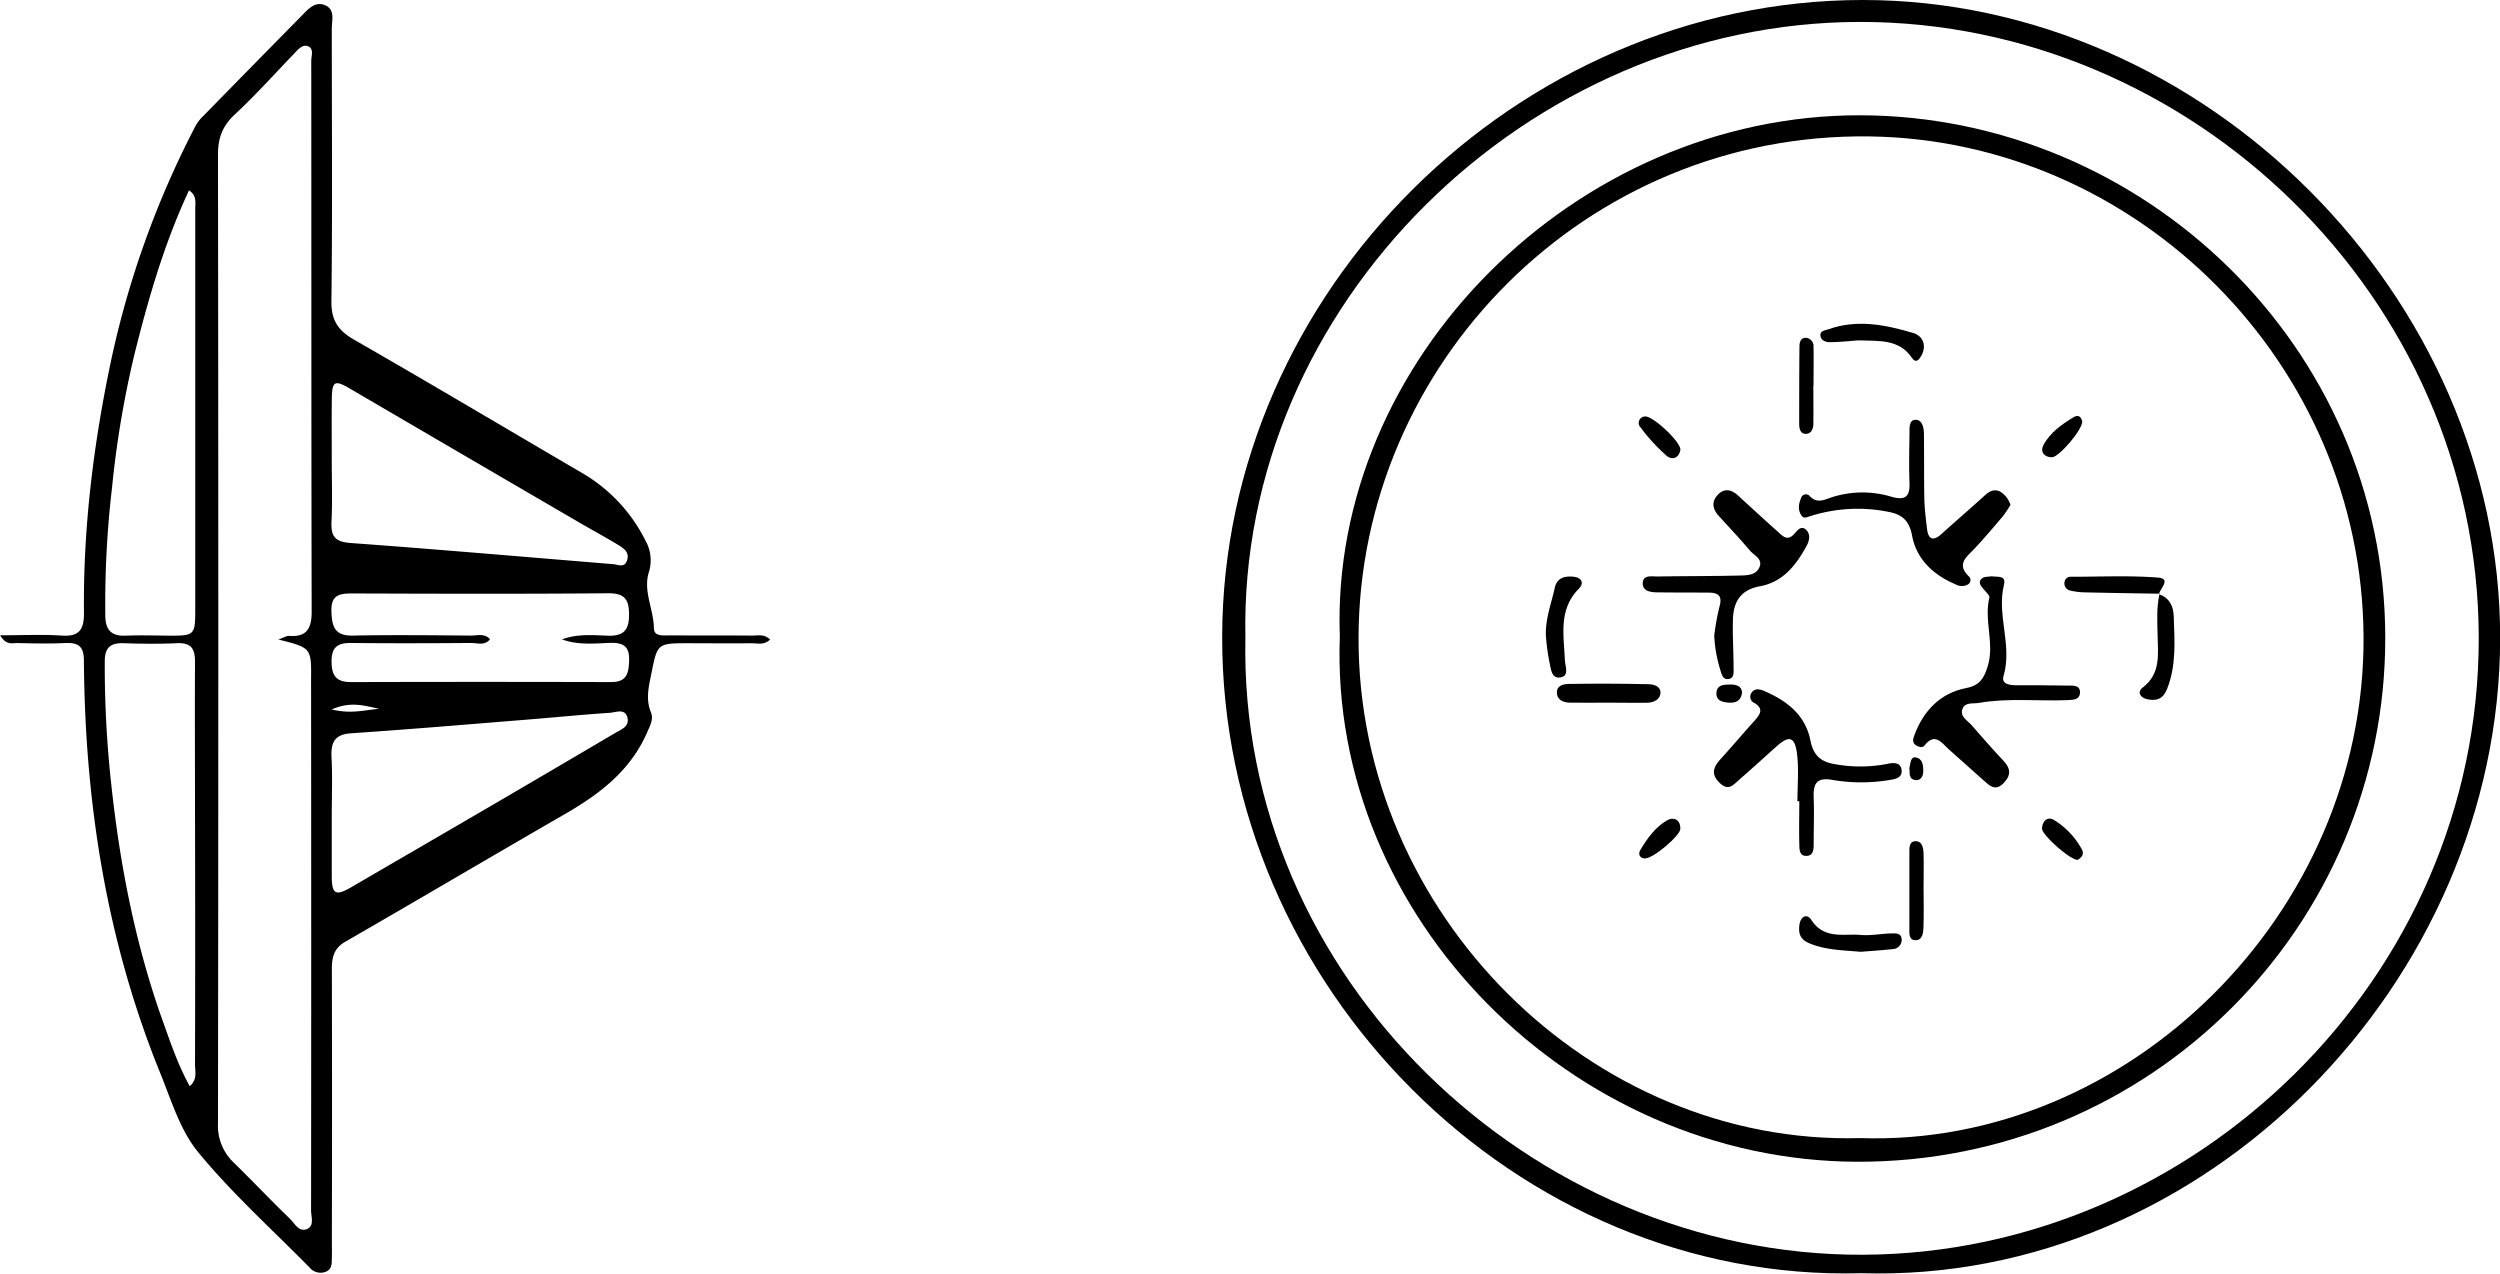 <svg id="Ebene_3" data-name="Ebene 3" xmlns="http://www.w3.org/2000/svg" viewBox="0 0 677.01 344.87"><g id="_3ynfn3.tif" data-name="3ynfn3.tif"><path d="M250.49,311.82c-1.72,1.6-3.46,1-5,1-5.65.08-11.31,0-17,0-8.76,0-8.5.05-10.25,8.67-.71,3.49-1.42,6.67,0,10.11.72,1.8-.26,3.54-1,5.24-4.43,10.3-12.71,16.69-22.07,22.1-20,11.54-39.81,23.24-59.78,34.75-3.13,1.81-3.59,4.34-3.58,7.52q.09,36.66,0,73.32c0,1.5.05,3,0,4.49s.17,3.18-1.49,3.94a3.85,3.85,0,0,1-4.55-1.09c-10.13-10.29-20.93-20-30.1-31.14-4.9-5.92-7.3-14-10.29-21.39-14.59-35.84-20.45-73.34-20.72-111.83,0-3.87-1.52-4.9-5.05-4.74-4.31.2-8.65.11-13,0-1.37,0-3,.66-4.63-2.1,6,0,11.35-.27,16.7.08,4.75.32,6-1.65,6-6.08-.25-23,2.57-45.76,7.3-68.21a251.1,251.1,0,0,1,23-63.9,11.74,11.74,0,0,1,2.19-2.7q13.23-13.54,26.5-27c1.75-1.79,3.65-4,6.37-2.79s1.75,4.06,1.75,6.29c0,24.61.19,49.22-.1,73.82-.07,5.27,1.86,8,6.24,10.5,20.71,11.88,41.23,24.1,61.85,36.16a43.68,43.68,0,0,1,17,18.27,10.76,10.76,0,0,1,.84,8.58c-1.53,5.08,1.35,10,1.4,15.07,0,2.35,2.74,1.92,4.49,1.93,7.32.06,14.65,0,22,.06C247.06,310.78,248.82,310.21,250.49,311.82Zm-133.18,0c1.64-.6,2.24-1,2.8-1,4.88.43,6.24-2,6.23-6.56-.11-49.72-.06-99.43-.11-149.15,0-1.37.83-3.39-1-4-1.45-.48-2.66,1-3.7,2.11-5.31,5.5-10.41,11.21-16,16.4-3.34,3.11-4.56,6.36-4.56,10.88q.18,131.18,0,262.36a13.73,13.73,0,0,0,4.29,10.63c5.11,5,10,10.17,15.15,15.14,1.33,1.28,2.5,3.84,4.77,2.78,1.93-.89,1-3.31,1-5q.08-71.84,0-143.66C126.27,314.06,126.27,314.06,117.31,311.81ZM93.12,190.18c-6.73,14.43-11.05,29.46-14.84,44.69a269.32,269.32,0,0,0-6,35.81,269.54,269.54,0,0,0-1.82,34.81c.08,3.76,1.65,5.44,5.5,5.28,4.15-.18,8.32,0,12.48,0,6,0,6.37-.33,6.37-6.6q0-54.36,0-108.72C94.75,193.72,95.44,191.72,93.12,190.18Zm.2,242.6c2.18-1.9,1.42-4,1.43-5.86q.09-34.14,0-68.26c0-13.62-.08-27.24,0-40.85,0-3.6-1.13-5.16-4.87-5-4.81.22-9.65.17-14.46,0-3.55-.11-5.09,1.16-5.11,4.89a295,295,0,0,0,1.81,33.78c2.29,21.11,6.31,41.93,13.33,62.06C87.8,420,89.87,426.55,93.32,432.78ZM131.78,263c0,5.64.2,11.3-.07,16.93-.19,4,1,5.45,5.22,5.75,23.68,1.73,47.32,3.79,71,5.72,1.38.11,3.1,1.12,3.81-1s-.75-3.19-2.15-4.05c-3.53-2.16-7.19-4.12-10.76-6.21Q167.69,262,136.57,243.79c-4-2.33-4.71-1.91-4.77,2.78C131.73,252.05,131.78,257.54,131.78,263Zm0,96.62c0,5.32,0,10.64,0,16s1,5.81,5.75,3c12.75-7.44,25.52-14.83,38.27-22.28q16.33-9.54,32.64-19.16c1.67-1,4.07-1.77,3.39-4.28s-3.12-1.35-4.72-1.24c-7.62.51-15.23,1.27-22.85,1.88-15.74,1.27-31.48,2.6-47.23,3.67-4.5.3-5.5,2.48-5.32,6.47C132,349,131.78,354.32,131.78,359.64Zm62.39-47.85c4-1.5,8.1-1.16,12.12-1,4.26.2,6-1.23,6-5.63,0-4.1-1.09-5.89-5.66-5.85-23.14.2-46.28.13-69.42.05-3.48,0-5.67.51-5.52,4.85.14,4.1.85,6.66,5.78,6.56,10.65-.21,21.31-.09,32,0,1.72,0,3.68-.69,5.17,1-1.45,1.8-3.43,1-5.13,1-10.82.08-21.64.12-32.46,0-3.76-.05-5.38,1.18-5.32,5.19.06,3.85,1.44,5.41,5.28,5.4q35.22-.1,70.42,0c4.25,0,4.75-2.32,4.88-5.75.13-3.76-1.36-4.94-5-4.87C202.91,312.88,198.47,313.37,194.17,311.79ZM144.6,330.58c-3.8-.8-7.62-2.13-12.82.17C137,332.05,140.79,330.88,144.6,330.58Z" transform="translate(-41.94 -138.63)"/><path d="M545.91,483.42c-93,2.59-173.26-77.6-173-172.44.2-93.57,80.06-172.29,173.38-172.35,92.7-.06,172.83,80.35,172.7,172.94C718.82,404.46,639.25,486.29,545.91,483.42ZM379.2,311.31c-2,92.05,77.63,167.47,167.24,167.11s166.87-74.87,166.75-167.07c-.13-92.47-78.12-166.79-167.45-166.78C455.7,144.57,377.3,221.19,379.2,311.31Z" transform="translate(-41.94 -138.63)"/><path d="M404.77,311c-2.72-74.63,63.72-141.41,141.11-141.15,76.17.24,141.9,62.31,142,141.39.11,78-63.34,142.18-143,142C467.55,453,401.92,386.87,404.77,311ZM545.7,446.83C618.25,449.28,682.38,386,682,311.13c-.39-74-61.21-134.58-133.84-135.56-76.88-1-138.08,61.65-138.32,135.62C409.57,386.09,472.85,448.82,545.7,446.83Z" transform="translate(-41.94 -138.63)"/><path d="M581.3,294.7c1.52.25,4-.4,3.31,2.33-2,8.23,2.35,16.43-.11,24.69-.63,2.15,1.64,2.47,3.4,2.48,4.66,0,9.32,0,14,.09,1.37,0,3.4-.21,3.31,1.94-.09,2-2,1.9-3.46,2-8,.32-16-.64-23.91.75-1.59.28-3.7-.27-4.43,1.57-.83,2.12,1.31,3.16,2.46,4.48,2.84,3.24,5.67,6.5,8.63,9.64,2,2.09,2.06,4,0,6.05-2.27,2.33-3.84.62-5.48-.83l-9.28-8.29c-2-1.78-3.8-4.77-6.72-1-.5.64-1.6.29-2.31-.2-1-.73-.71-1.72-.35-2.67,2.49-6.67,7-11.39,14.06-12.78,3.62-.71,4.75-2.57,5.76-5.75,2-6.27-1.05-12.54.5-18.76.13-.51-.81-1.34-1.34-2-.66-.77-1.57-1.6-1.15-2.59C578.76,294.63,580.19,294.88,581.3,294.7Z" transform="translate(-41.94 -138.63)"/><path d="M586.38,275.38a33.19,33.19,0,0,1-2.14,3.16c-2.46,2.91-4.93,5.81-7.53,8.59-2.13,2.29-5.14,4.23-1.52,7.66a1.37,1.37,0,0,1-.39,2.15,3.42,3.42,0,0,1-3.34-.09c-6-2.54-10.55-6.83-11.72-13.17-.72-3.9-2.59-5.57-5.74-6.3a42.24,42.24,0,0,0-22,1.08c-.82.25-1.58.68-2.19-.19-1.07-1.53-.81-3.16-.14-4.74a1.36,1.36,0,0,1,2.39-.51c2,2.06,3.93.93,6,.25a27.18,27.18,0,0,1,16.19-.09c3.57,1,4.92,0,4.79-3.72-.17-4.47-.06-9,0-13.44,0-1.44-.13-3.65,1.54-3.71,1.89-.07,2.35,2.08,2.37,3.78.07,5.81,0,11.62.1,17.42.06,2.81.41,5.62.75,8.41s1.66,3.33,3.85,1.36c3.94-3.55,7.94-7,11.88-10.58,1.22-1.11,2.57-1.71,4.06-.94A6.45,6.45,0,0,1,586.38,275.38Z" transform="translate(-41.94 -138.63)"/><path d="M506.16,310.71a69.74,69.74,0,0,1,1.42-7.81c.82-2.77-.24-3.75-2.77-3.78-4.66-.05-9.32,0-14-.08-1.9,0-4.18-.32-4-2.66.17-2.16,2.55-1.61,4.08-1.63,7.32-.13,14.64-.08,21.95-.26,2.11-.05,4.7,0,5.62-2.4.81-2.13-1.53-3.07-2.64-4.37-2.68-3.16-5.52-6.19-8.32-9.25-1.68-1.82-2.23-3.76-.46-5.75s3.76-1.57,5.62.14c3.54,3.26,7.08,6.51,10.67,9.71,1.32,1.18,2.6,2.78,4.54.61.76-.85,1.87-2.44,3.25-1,1.14,1.19.82,2.84.08,4.22-2.84,5.27-6.47,9.89-12.7,11-5.34,1-7.16,4.33-7.28,9.09-.11,4.31.17,8.63.18,12.95,0,1.22.29,3-1.6,3.09-1.38.06-1.65-1.39-2-2.5A37.26,37.26,0,0,1,506.16,310.71Z" transform="translate(-41.94 -138.63)"/><path d="M528.69,355.62c0-4.31.42-8.66-.12-12.9-.59-4.66-2.17-5-5.59-1.92s-6.64,6-10,8.93c-1.54,1.33-2.92,3.3-5.37.89s-1.66-4.28.24-6.39c3.11-3.44,6.14-7,9.22-10.43,1.43-1.61,2.64-3.17,0-4.78a1.88,1.88,0,0,1-.66-3c.83-1,2.08-.79,3.22-.3,6.19,2.67,11.22,6.47,12.61,13.55.73,3.72,2.67,5.7,6.58,6.29a38,38,0,0,0,13.83,0c1.48-.31,3.81-.79,4.21,1.37.45,2.51-1.92,2.72-3.71,3a46.2,46.2,0,0,1-14.89-.08c-4.32-.81-5.32.94-5.17,4.74.16,4.14,0,8.29,0,12.44,0,1.49,0,3.36-2,3.38s-1.85-2-1.89-3.38c-.1-3.81,0-7.63,0-11.44Z" transform="translate(-41.94 -138.63)"/><path d="M477.6,328.91c-3.5,0-7,.06-10.48,0-1.76,0-3.53-.68-3.57-2.7s1.89-2.35,3.26-2.37q10.72-.17,21.44.07c1.38,0,3.37.49,3.36,2.26s-1.71,2.73-3.54,2.76C484.58,329,481.09,328.91,477.6,328.91Z" transform="translate(-41.94 -138.63)"/><path d="M626.6,299.53c2.84,1.05,3.92,3.16,4,6.11.23,6.6.73,13.15-1.8,19.54-1.14,2.88-3,3.33-5.44,2.79-1.7-.38-2.86-1.85-1.13-3.18,4.91-3.77,4.1-9,4-14.05-.09-3.8-.32-7.58.52-11.33Z" transform="translate(-41.94 -138.63)"/><path d="M545.9,396.38c-5.26-.43-9.68-.51-13.95-2.29-2.65-1.11-3-2.79-2.72-5s2-3.24,3.24-1.34c3.45,5.36,8.75,3.66,13.45,4.07,2.61.23,5.28-.33,7.92-.41,1.25,0,2.94-.29,3.08,1.58a2.51,2.51,0,0,1-2.45,2.66C551.35,396,548.21,396.18,545.9,396.38Z" transform="translate(-41.94 -138.63)"/><path d="M626.74,299.41c-6.64-.11-13.29-.2-19.93-.36a19.21,19.21,0,0,1-4.41-.53,2,2,0,0,1-1.36-2.39,1.64,1.64,0,0,1,1.83-1.31c7.81,0,15.66-.38,23.42.22,3.73.29.63,2.9.31,4.49Z" transform="translate(-41.94 -138.63)"/><path d="M460.59,311.06c-.26-4.61,1.42-8.84,2.37-13.19.59-2.71,2.55-3.26,4.9-3.08s3.2,1.66,1.62,3.28c-5.54,5.65-4.05,12.53-3.77,19.22.07,1.74,1.22,4.23-1,4.74-2.7.61-2.75-2.34-3.18-4.1A60.29,60.29,0,0,1,460.59,311.06Z" transform="translate(-41.94 -138.63)"/><path d="M545.13,230.8c-2,.15-4.85.48-7.65.5-1.05,0-2.49-.42-2.57-1.85-.08-1.28,1.25-1.33,2.14-1.64,7.77-2.78,15.45-1.25,23,1,2.53.75,3.75,3.29,2.22,6.09-.51.93-1.41,2.35-2.56.65C556.23,230.44,551,231,545.13,230.8Z" transform="translate(-41.94 -138.63)"/><path d="M562.86,379.59c0,3.47.1,7-.05,10.42-.06,1.43-.36,3.38-2.31,3.23-1.7-.12-1.48-1.94-1.49-3.21q0-10.18,0-20.37c0-1.27-.15-3.09,1.52-3.22,1.92-.14,2.26,1.73,2.31,3.21.11,3.31,0,6.63,0,9.94Z" transform="translate(-41.94 -138.63)"/><path d="M533,243c0,3.47.06,6.94,0,10.41,0,1.39-.6,2.84-2.25,2.7-1.35-.12-1.58-1.57-1.58-2.72,0-6.95,0-13.89.07-20.83,0-1.1.24-2.53,1.81-2.44a2.24,2.24,0,0,1,2,2.46c.07,3.47,0,7,0,10.42Z" transform="translate(-41.94 -138.63)"/><path d="M604.63,371.48c-2,.15-9.81-6.81-9.71-8.51.12-1.87,1.38-3.38,3.26-2.28a21.22,21.22,0,0,1,7.46,7.82C606.54,370.06,605.5,370.89,604.63,371.48Z" transform="translate(-41.94 -138.63)"/><path d="M605.82,252.66c.16,2.32-6.34,9.81-8.22,9.8-2.17,0-3.21-1.56-2.29-3.29,1.81-3.42,5-5.66,8.26-7.61C605,250.73,605.59,251.86,605.82,252.66Z" transform="translate(-41.94 -138.63)"/><path d="M497,260.38c-.33,2.28-2.18,3-3.8,1.62a49.72,49.72,0,0,1-7-7.64,1.73,1.73,0,0,1,1.24-2.94C489.4,251.16,496.94,258.08,497,260.38Z" transform="translate(-41.94 -138.63)"/><path d="M487.41,371.11c-1.05,0-2.14-.86-1.21-2.41,1.87-3.09,4.05-6.12,7.22-7.94,1.8-1,3.63-.15,3.56,2.35C496.93,364.9,489.86,371,487.41,371.11Z" transform="translate(-41.94 -138.63)"/><path d="M513.71,326.17c-.32,2.27-1.69,2.86-3.58,2.74s-3.53-.56-3.37-2.74S509,324,510.58,324,513.56,324.4,513.71,326.17Z" transform="translate(-41.94 -138.63)"/><path d="M559,346.67c.33-1.36.32-3.1,1.62-2.94,2,.24,2.18,2.19,2.14,3.86,0,1.25-.73,2.45-2,2.3C558.57,349.65,559.24,347.74,559,346.67Z" transform="translate(-41.94 -138.63)"/></g></svg>